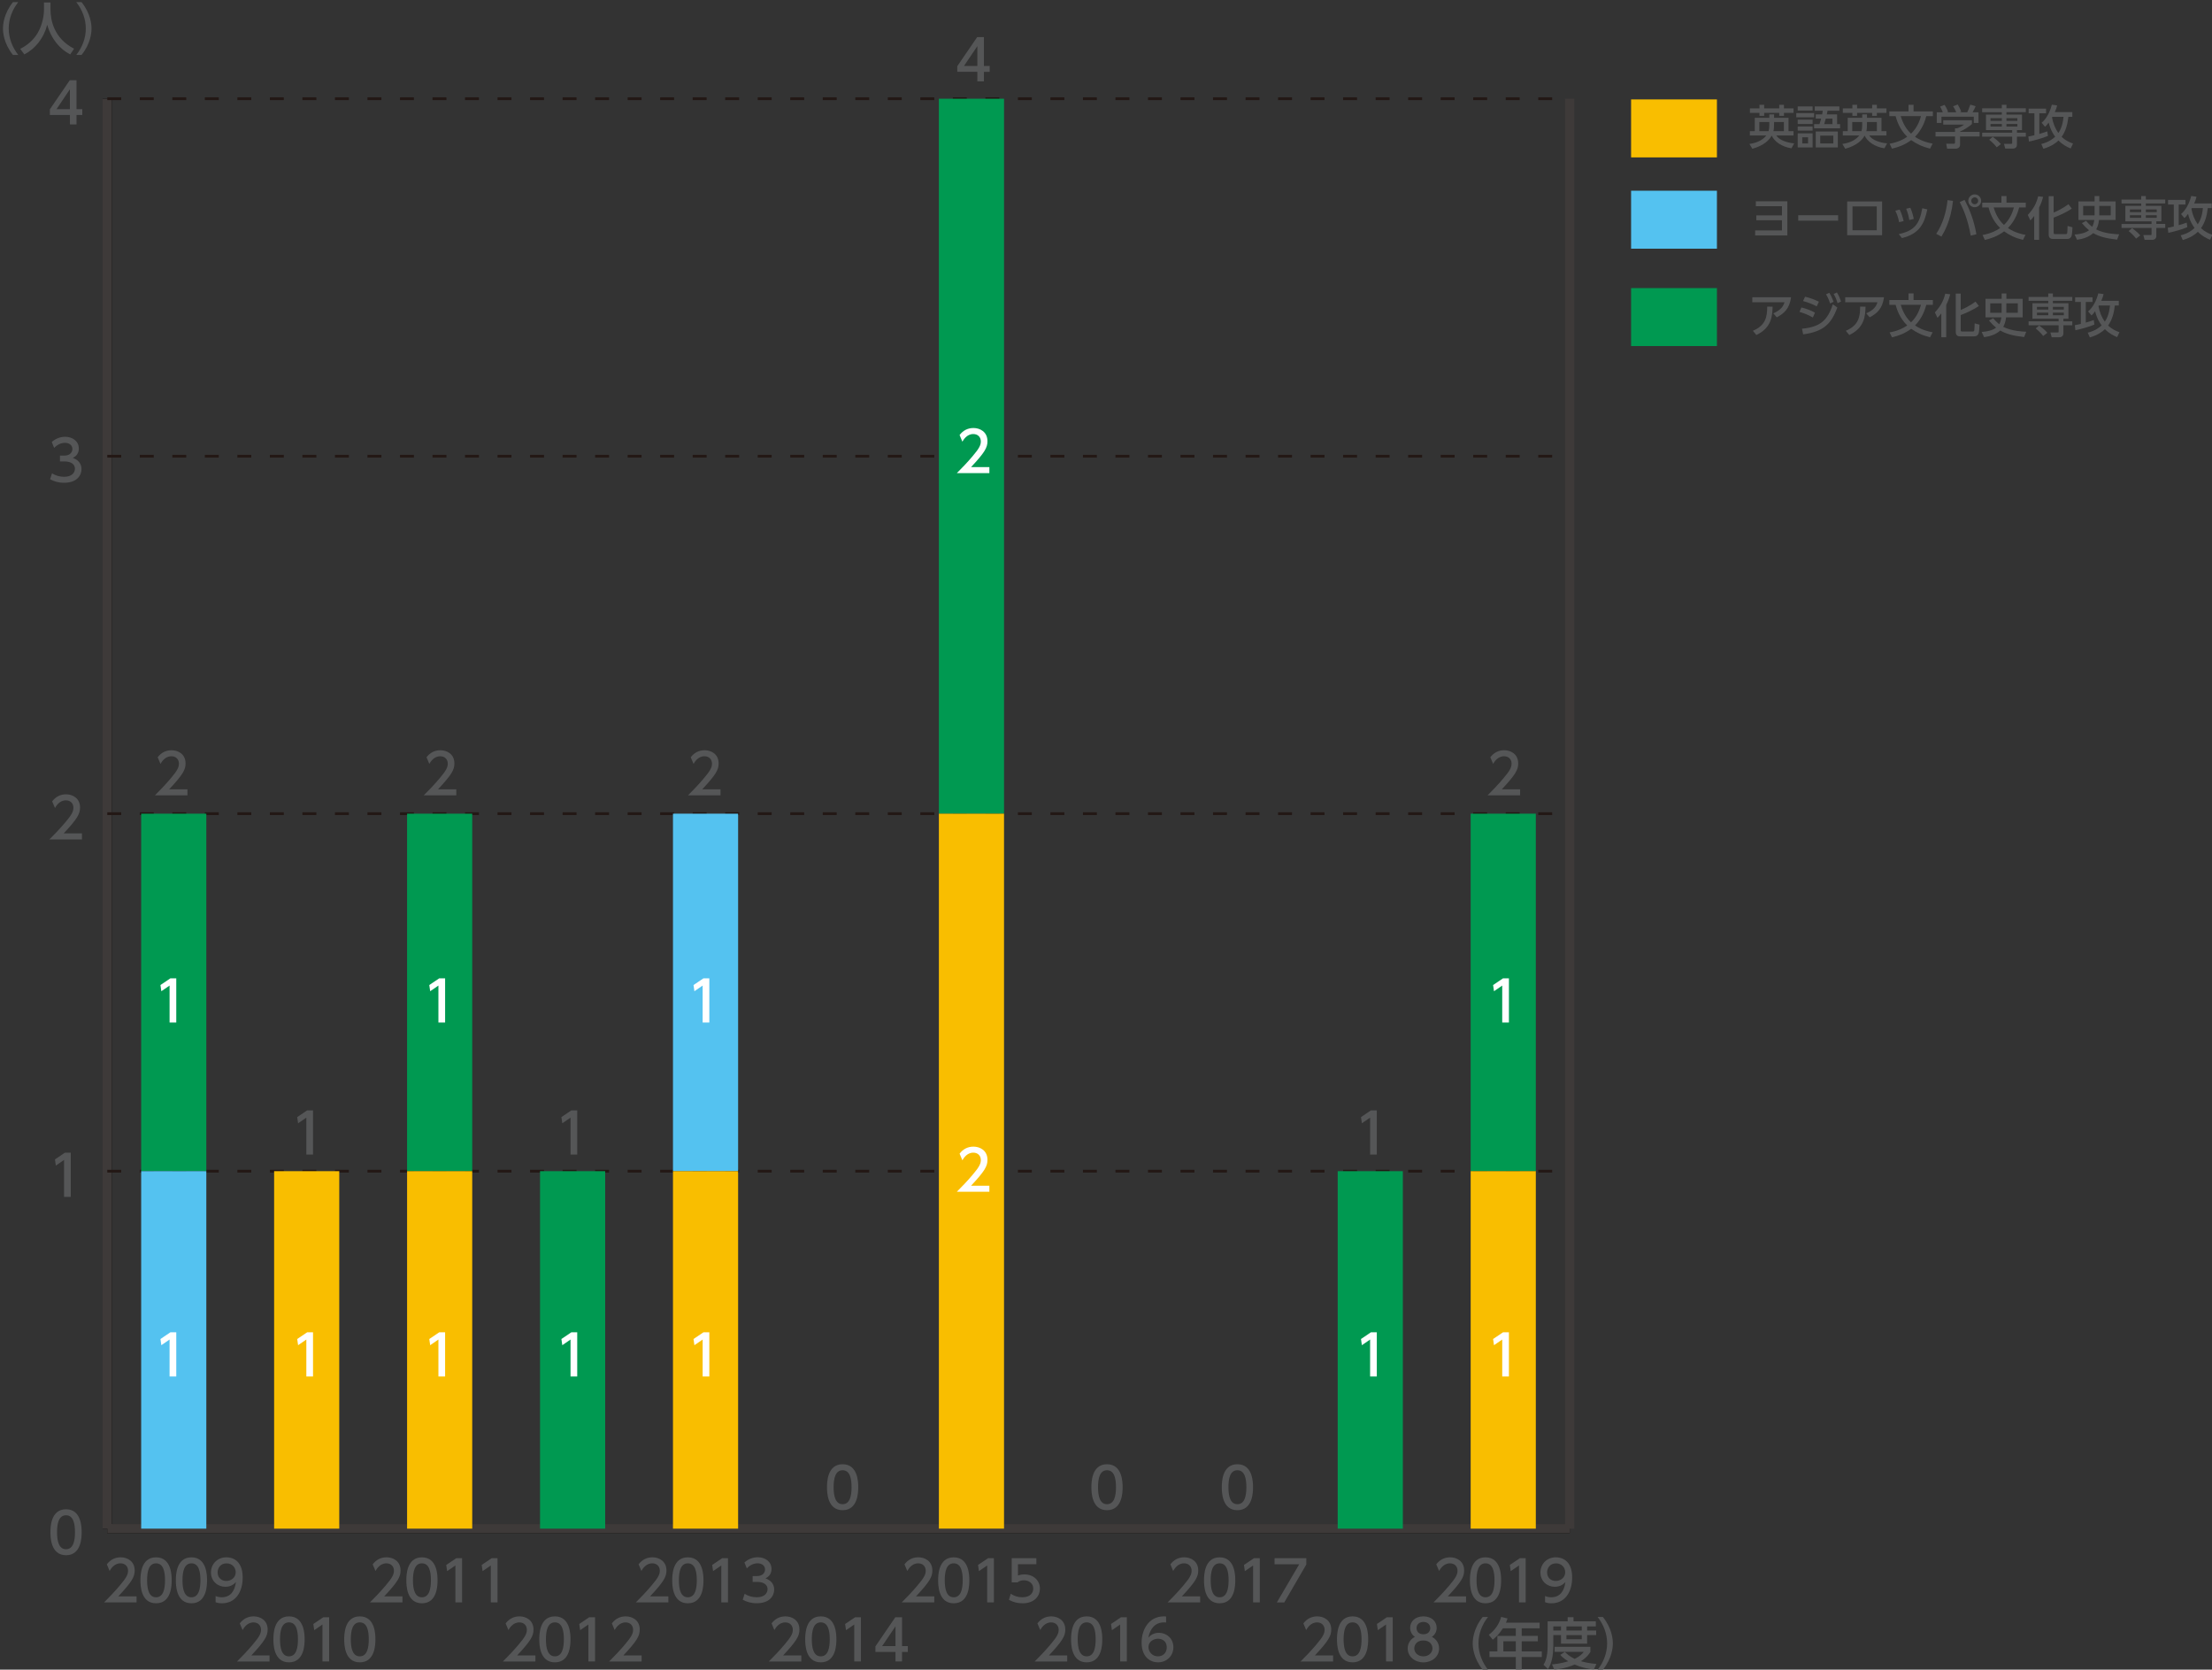 <?xml version="1.0" encoding="utf-8"?>
<!-- Generator: Adobe Illustrator 24.2.3, SVG Export Plug-In . SVG Version: 6.00 Build 0)  -->
<svg version="1.1" id="レイヤー_1" xmlns="http://www.w3.org/2000/svg" xmlns:xlink="http://www.w3.org/1999/xlink" x="0px"
	 y="0px" width="800px" height="603.71px" viewBox="0 0 800 603.71" style="enable-background:new 0 0 800 603.71;"
	 xml:space="preserve">
<rect x="0" y="0" width="800" height="603.71" fill="#333333" stroke="none"/>
<style type="text/css">
	.st0{fill:none;stroke:#000000;stroke-width:3.361;stroke-miterlimit:10;}
	.st1{fill:none;stroke:#3E3A39;stroke-width:3.361;stroke-miterlimit:10;}
	.st2{fill:#555657;}
	.st3{fill:none;stroke:#231815;stroke-width:1.008;stroke-miterlimit:10;stroke-dasharray:5.041,6.721;}
	.st4{fill:#009951;}
	.st5{fill:#54C2F0;}
	.st6{fill:#F9BE00;}
	.st7{fill:#FFFFFF;}
</style>
<g>
	<line class="st0" x1="38.8" y1="552.73" x2="567.71" y2="552.73"/>
	<g>
		<g>
			<line class="st0" x1="38.8" y1="552.73" x2="38.8" y2="35.7"/>
			<line class="st1" x1="567.71" y1="552.73" x2="567.71" y2="35.7"/>
		</g>
	</g>
</g>
<g>
	<g>
		<g>
			<path class="st2" d="M18.24,554.02c0-1.55,0-8.3,5.65-8.3c5.64,0,5.64,6.77,5.64,8.3c0,1.55,0,8.32-5.64,8.32
				C18.24,562.35,18.24,555.57,18.24,554.02z M27.12,554.02c0-3.08-0.58-6.13-3.24-6.13c-2.66,0-3.25,3.06-3.25,6.13
				c0,3.25,0.67,6.15,3.25,6.15C26.54,560.17,27.12,557.07,27.12,554.02z"/>
		</g>
		<g>
			<path class="st2" d="M23.47,416.79h2.12v15.98h-2.42v-13.36l-2.98,2.05l-0.32-2.24L23.47,416.79z"/>
		</g>
		<g>
			<path class="st2" d="M29.64,301.34v2.18H17.87c1.75-1.75,3.6-3.65,5.66-6.07c2.44-2.86,3.02-4.05,3.02-5.4
				c0-1.57-1.09-2.66-2.72-2.66c-2.38,0-3.57,2.12-3.95,2.76l-1.01-2.4c1.25-1.65,2.94-2.54,5.02-2.54c2.28,0,5.06,1.31,5.06,4.78
				c0,2.28-0.95,4.03-5.92,9.35H29.64z"/>
		</g>
		<g>
			<path class="st2" d="M18.82,171.13c1.29,0.87,2.84,1.27,4.39,1.27c2.86,0,3.89-1.57,3.89-2.94c0-1.41-1.17-2.62-3.81-2.62h-1.6
				v-2.1h1.53c2.18,0,2.96-1.31,2.96-2.38c0-1.53-1.35-2.24-2.66-2.24c-1.51,0-2.92,0.73-3.93,1.85l-0.87-2.16
				c1.53-1.35,3.28-1.88,4.81-1.88c2.64,0,4.98,1.55,4.98,4.25c0,2.26-1.59,3.08-2.18,3.39c0.83,0.32,3.14,1.21,3.14,4.09
				c0,2.16-1.61,4.9-6.28,4.9c-2.1,0-3.65-0.51-5.08-1.27L18.82,171.13z"/>
		</g>
		<g>
			<path class="st2" d="M25.29,45v-3.43h-7.26v-2.03l7.2-10.52h2.44v10.44h2.09v2.12h-2.09V45H25.29z M20.45,39.46h4.83v-7.17
				L20.45,39.46z"/>
		</g>
	</g>
	<line class="st1" x1="38.8" y1="552.73" x2="38.8" y2="35.7"/>
	<g>
		<g>
			<line class="st1" x1="38.8" y1="552.73" x2="567.71" y2="552.73"/>
			<line class="st3" x1="38.8" y1="423.47" x2="567.71" y2="423.47"/>
			<line class="st3" x1="38.8" y1="294.21" x2="567.71" y2="294.21"/>
			<line class="st3" x1="38.8" y1="164.96" x2="567.71" y2="164.96"/>
			<line class="st3" x1="38.8" y1="35.7" x2="567.71" y2="35.7"/>
		</g>
	</g>
</g>
<g>
	<g>
		<g>
			<rect x="51.06" y="294.21" class="st4" width="23.56" height="129.26"/>
			<rect x="147.23" y="294.21" class="st4" width="23.56" height="129.26"/>
			<rect x="195.31" y="423.47" class="st4" width="23.56" height="129.26"/>
			<rect x="339.56" y="35.7" class="st4" width="23.56" height="258.51"/>
			<rect x="483.8" y="423.47" class="st4" width="23.56" height="129.26"/>
			<rect x="531.89" y="294.21" class="st4" width="23.56" height="129.26"/>
		</g>
	</g>
	<g>
		<g>
			<rect x="51.06" y="423.47" class="st5" width="23.56" height="129.26"/>
			<rect x="243.39" y="294.21" class="st5" width="23.56" height="129.26"/>
		</g>
	</g>
	<g>
		<g>
			<rect x="99.14" y="423.47" class="st6" width="23.56" height="129.26"/>
			<rect x="147.23" y="423.47" class="st6" width="23.56" height="129.26"/>
			<rect x="243.39" y="423.47" class="st6" width="23.56" height="129.26"/>
			<rect x="339.56" y="294.21" class="st6" width="23.56" height="258.51"/>
			<rect x="531.89" y="423.47" class="st6" width="23.56" height="129.26"/>
		</g>
	</g>
</g>
<g>
	<path class="st2" d="M4.68,19.87c-3.41-4.27-3.6-8.28-3.6-9.55c0-1.27,0.2-5.28,3.6-9.55H6.6C4.44,3.5,3.15,6.83,3.15,10.31
		s1.31,6.81,3.45,9.55H4.68z"/>
	<path class="st2" d="M15.9,0.9h2.36v2.48c0,3.91,1.23,10.48,8.53,14.23l-1.39,2.06c-3.71-1.85-6.93-5.62-8.32-10.72
		c-1.25,4.84-4.27,8.65-8.28,10.72l-1.49-2.02c2.94-1.43,5.4-3.73,6.83-6.69c1.09-2.24,1.77-5.04,1.77-7.5V0.9z"/>
	<path class="st2" d="M27.58,19.87c2.16-2.72,3.45-6.07,3.45-9.55s-1.29-6.83-3.45-9.55h1.91c3.27,4.07,3.61,8,3.61,9.55
		s-0.34,5.48-3.61,9.55H27.58z"/>
</g>
<g>
	<path class="st2" d="M530.22,577.22v2.18h-11.77c1.75-1.75,3.6-3.65,5.66-6.07c2.44-2.86,3.02-4.05,3.02-5.4
		c0-1.57-1.09-2.66-2.72-2.66c-2.38,0-3.57,2.12-3.95,2.76l-1.01-2.4c1.25-1.65,2.94-2.54,5.02-2.54c2.28,0,5.06,1.31,5.06,4.78
		c0,2.28-0.95,4.03-5.92,9.35H530.22z"/>
	<path class="st2" d="M531.62,571.4c0-1.55,0-8.3,5.64-8.3s5.64,6.77,5.64,8.3c0,1.55,0,8.32-5.64,8.32S531.62,572.95,531.62,571.4z
		 M540.51,571.4c0-3.08-0.58-6.13-3.25-6.13c-2.66,0-3.25,3.06-3.25,6.13c0,3.25,0.67,6.15,3.25,6.15
		C539.92,577.54,540.51,574.44,540.51,571.4z"/>
	<path class="st2" d="M549.67,563.42h2.11v15.98h-2.42v-13.36l-2.99,2.05l-0.32-2.24L549.67,563.42z"/>
	<path class="st2" d="M558.8,577.1c0.73,0.3,1.45,0.44,2.23,0.44c3.29,0,4.72-2.42,5.12-5.5c-0.56,0.59-1.65,1.71-3.83,1.71
		c-2.76,0-5.2-2-5.2-5.18c0-3.1,2.36-5.48,5.58-5.48c1.75,0,5.89,0.77,5.89,7.3c0,5.48-2.78,9.33-7.48,9.33
		c-1.29,0-1.97-0.26-2.32-0.4V577.1z M562.67,571.64c1.77,0,3.41-1.25,3.41-3.14c0-1.71-1.29-3.22-3.33-3.22
		c-2.23,0-3.22,1.81-3.22,3.22C559.52,570.67,561.12,571.64,562.67,571.64z"/>
</g>
<g>
	<path class="st2" d="M482.14,598.58v2.18h-11.77c1.75-1.75,3.61-3.65,5.66-6.07c2.44-2.86,3.03-4.05,3.03-5.4
		c0-1.57-1.09-2.66-2.72-2.66c-2.38,0-3.56,2.12-3.95,2.76l-1.01-2.4c1.25-1.65,2.94-2.54,5.02-2.54c2.28,0,5.06,1.31,5.06,4.78
		c0,2.28-0.95,4.03-5.92,9.35H482.14z"/>
	<path class="st2" d="M483.54,592.75c0-1.55,0-8.3,5.64-8.3c5.64,0,5.64,6.77,5.64,8.3c0,1.55,0,8.32-5.64,8.32
		C483.54,601.07,483.54,594.3,483.54,592.75z M492.42,592.75c0-3.08-0.58-6.13-3.25-6.13c-2.66,0-3.24,3.06-3.24,6.13
		c0,3.25,0.66,6.15,3.24,6.15C491.84,598.9,492.42,595.8,492.42,592.75z"/>
	<path class="st2" d="M501.58,584.77h2.12v15.98h-2.42v-13.36l-2.98,2.05l-0.32-2.24L501.58,584.77z"/>
	<path class="st2" d="M520.47,596.06c0,2.94-2.58,5.02-5.68,5.02c-3.1,0-5.68-2.07-5.68-5.02c0-2.2,1.37-3.59,2.64-4.21
		c-1.19-0.73-1.75-2.02-1.75-3.25c0-2.38,1.87-4.15,4.8-4.15c2.9,0,4.79,1.77,4.79,4.15c0,1.23-0.56,2.52-1.75,3.25
		C519.1,592.47,520.47,593.86,520.47,596.06z M518.07,596.02c0-1.17-0.81-2.86-3.29-2.86c-2.46,0-3.29,1.67-3.29,2.86
		c0,1.59,1.37,2.88,3.29,2.88S518.07,597.61,518.07,596.02z M517.27,588.7c0-1.49-1.19-2.24-2.48-2.24s-2.48,0.76-2.48,2.22
		c0,0.97,0.56,2.24,2.48,2.24C516.68,590.92,517.27,589.65,517.27,588.7z"/>
</g>
<g>
	<path class="st2" d="M536.24,603.76c-3.41-4.27-3.61-8.28-3.61-9.55s0.2-5.28,3.61-9.55h1.92c-2.16,2.74-3.45,6.07-3.45,9.55
		s1.31,6.81,3.45,9.55H536.24z"/>
	<path class="st2" d="M556.83,586.71v2.04h-6.49v2.74h5.84v1.98h-5.84v3.65h7.28v2.03h-7.28v4.53h-2.12v-4.53h-9.53v-2.03h2.86
		v-5.62h6.67v-2.74h-4.67c-1.43,2.24-2.62,3.26-3.67,4.13l-1.43-1.79c2.18-1.65,3.69-3.73,4.47-6.45l2.3,0.56
		c-0.26,0.79-0.38,1.05-0.58,1.51H556.83z M548.22,593.46h-4.51v3.65h4.51V593.46z"/>
	<path class="st2" d="M559.72,586.23h7.25v-1.49h2.12v1.49h8.06v1.85h-3.14v1.49h3.27v1.65h-3.27v3.1h-9.45v-3.1h-2.78v3.67
		c0,3.08-0.42,6.31-1.91,8.62l-1.65-1.57c1.21-1.77,1.51-4.45,1.51-7.09V586.23z M565.95,597.29c0.58,0.58,1.61,1.63,3.55,2.52
		c2.14-1.03,2.82-1.93,3.27-2.54h-10.52v-1.81h12.94v1.81c-0.31,0.52-1.09,1.89-3.43,3.39c1.73,0.5,3.38,0.79,5.6,0.99l-0.93,2
		c-0.96-0.1-3.79-0.42-6.93-1.79c-3.06,1.33-5.72,1.67-7.38,1.83l-0.82-1.87c1.11-0.12,3.1-0.3,5.88-1.13
		c-1.85-1.13-2.56-1.93-2.88-2.32L565.95,597.29z M561.78,588.08v1.49h2.78v-1.49H561.78z M566.53,588.08v1.49h5.54v-1.49H566.53z
		 M566.53,591.23v1.49h5.54v-1.49H566.53z"/>
	<path class="st2" d="M577.79,603.76c2.16-2.72,3.45-6.07,3.45-9.55s-1.29-6.83-3.45-9.55h1.91c3.27,4.07,3.61,8,3.61,9.55
		s-0.34,5.48-3.61,9.55H577.79z"/>
</g>
<g>
	<path class="st2" d="M434.05,577.22v2.18h-11.77c1.75-1.75,3.61-3.65,5.66-6.07c2.44-2.86,3.02-4.05,3.02-5.4
		c0-1.57-1.09-2.66-2.72-2.66c-2.38,0-3.57,2.12-3.95,2.76l-1-2.4c1.25-1.65,2.94-2.54,5.01-2.54c2.28,0,5.06,1.31,5.06,4.78
		c0,2.28-0.95,4.03-5.93,9.35H434.05z"/>
	<path class="st2" d="M435.45,571.4c0-1.55,0-8.3,5.65-8.3c5.65,0,5.65,6.77,5.65,8.3c0,1.55,0,8.32-5.65,8.32
		C435.45,579.72,435.45,572.95,435.45,571.4z M444.34,571.4c0-3.08-0.58-6.13-3.24-6.13c-2.66,0-3.24,3.06-3.24,6.13
		c0,3.25,0.66,6.15,3.24,6.15C443.76,577.54,444.34,574.44,444.34,571.4z"/>
	<path class="st2" d="M453.5,563.42h2.12v15.98h-2.42v-13.36l-2.98,2.05l-0.32-2.24L453.5,563.42z"/>
	<path class="st2" d="M472.45,563.42v2.26l-7.98,13.73h-2.68l8.1-13.81h-8.93v-2.18H472.45z"/>
</g>
<g>
	<path class="st2" d="M385.97,598.58v2.18H374.2c1.75-1.75,3.61-3.65,5.66-6.07c2.44-2.86,3.02-4.05,3.02-5.4
		c0-1.57-1.09-2.66-2.72-2.66c-2.38,0-3.57,2.12-3.95,2.76l-1.01-2.4c1.25-1.65,2.94-2.54,5.02-2.54c2.28,0,5.06,1.31,5.06,4.78
		c0,2.28-0.95,4.03-5.93,9.35H385.97z"/>
	<path class="st2" d="M387.37,592.75c0-1.55,0-8.3,5.64-8.3c5.64,0,5.64,6.77,5.64,8.3c0,1.55,0,8.32-5.64,8.32
		C387.37,601.07,387.37,594.3,387.37,592.75z M396.26,592.75c0-3.08-0.58-6.13-3.24-6.13c-2.66,0-3.25,3.06-3.25,6.13
		c0,3.25,0.67,6.15,3.25,6.15C395.68,598.9,396.26,595.8,396.26,592.75z"/>
	<path class="st2" d="M405.42,584.77h2.12v15.98h-2.42v-13.36l-2.98,2.05l-0.32-2.24L405.42,584.77z"/>
	<path class="st2" d="M421.73,586.66c-0.47-0.02-0.51-0.04-0.71-0.04c-3.38,0-5.05,2.36-5.7,5.48c0.8-0.89,2.02-1.71,3.83-1.71
		c2.68,0,5.22,1.98,5.22,5.22c0,3.18-2.48,5.46-5.54,5.46c-2.56,0-5.95-1.63-5.95-7.21c0-4.41,2.46-9.41,8.04-9.41
		c0.28,0,0.46,0,0.81,0.04V586.66z M418.83,592.53c-1.56,0-3.47,0.99-3.47,3c0,1.67,1.31,3.37,3.41,3.37c2.08,0,3.2-1.53,3.2-3.18
		C421.97,592.89,419.69,592.53,418.83,592.53z"/>
</g>
<g>
	<path class="st2" d="M337.89,577.22v2.18h-11.77c1.75-1.75,3.6-3.65,5.66-6.07c2.44-2.86,3.02-4.05,3.02-5.4
		c0-1.57-1.09-2.66-2.72-2.66c-2.38,0-3.57,2.12-3.95,2.76l-1.01-2.4c1.25-1.65,2.94-2.54,5.02-2.54c2.28,0,5.06,1.31,5.06,4.78
		c0,2.28-0.95,4.03-5.92,9.35H337.89z"/>
	<path class="st2" d="M339.29,571.4c0-1.55,0-8.3,5.64-8.3c5.64,0,5.64,6.77,5.64,8.3c0,1.55,0,8.32-5.64,8.32
		C339.29,579.72,339.29,572.95,339.29,571.4z M348.18,571.4c0-3.08-0.58-6.13-3.25-6.13s-3.25,3.06-3.25,6.13
		c0,3.25,0.67,6.15,3.25,6.15C347.59,577.54,348.18,574.44,348.18,571.4z"/>
	<path class="st2" d="M357.34,563.42h2.11v15.98h-2.42v-13.36l-2.99,2.05l-0.32-2.24L357.34,563.42z"/>
	<path class="st2" d="M374.83,565.59h-6.67v4.09c0.5-0.18,1.15-0.4,2.3-0.4c3.43,0,5.64,2.28,5.64,5.14c0,2.52-1.81,5.3-6.31,5.3
		c-1.77,0-3.32-0.4-4.9-1.25l0.66-2.2c1.29,0.87,2.66,1.27,4.21,1.27c3.08,0,3.93-1.81,3.93-3.14c0-1.87-1.53-3-3.41-3
		c-0.83,0-1.67,0.22-2.3,0.77h-2.08v-8.75h8.91V565.59z"/>
</g>
<g>
	<path class="st2" d="M289.81,598.58v2.18h-11.77c1.75-1.75,3.61-3.65,5.66-6.07c2.44-2.86,3.03-4.05,3.03-5.4
		c0-1.57-1.09-2.66-2.72-2.66c-2.38,0-3.56,2.12-3.95,2.76l-1.01-2.4c1.25-1.65,2.94-2.54,5.02-2.54c2.28,0,5.06,1.31,5.06,4.78
		c0,2.28-0.95,4.03-5.92,9.35H289.81z"/>
	<path class="st2" d="M291.21,592.75c0-1.55,0-8.3,5.64-8.3c5.64,0,5.64,6.77,5.64,8.3c0,1.55,0,8.32-5.64,8.32
		C291.21,601.07,291.21,594.3,291.21,592.75z M300.09,592.75c0-3.08-0.58-6.13-3.25-6.13c-2.66,0-3.24,3.06-3.24,6.13
		c0,3.25,0.66,6.15,3.24,6.15C299.51,598.9,300.09,595.8,300.09,592.75z"/>
	<path class="st2" d="M309.25,584.77h2.12v15.98h-2.42v-13.36l-2.98,2.05l-0.32-2.24L309.25,584.77z"/>
	<path class="st2" d="M323.87,600.75v-3.43h-7.26v-2.03l7.19-10.52h2.44v10.44h2.09v2.11h-2.09v3.43H323.87z M319.03,595.21h4.84
		v-7.17L319.03,595.21z"/>
</g>
<g>
	<path class="st2" d="M241.72,577.22v2.18h-11.77c1.75-1.75,3.61-3.65,5.66-6.07c2.44-2.86,3.02-4.05,3.02-5.4
		c0-1.57-1.09-2.66-2.72-2.66c-2.38,0-3.57,2.12-3.95,2.76l-1-2.4c1.25-1.65,2.94-2.54,5.01-2.54c2.28,0,5.06,1.31,5.06,4.78
		c0,2.28-0.95,4.03-5.93,9.35H241.72z"/>
	<path class="st2" d="M243.12,571.4c0-1.55,0-8.3,5.65-8.3s5.65,6.77,5.65,8.3c0,1.55,0,8.32-5.65,8.32S243.12,572.95,243.12,571.4z
		 M252.01,571.4c0-3.08-0.58-6.13-3.24-6.13s-3.24,3.06-3.24,6.13c0,3.25,0.66,6.15,3.24,6.15
		C251.43,577.54,252.01,574.44,252.01,571.4z"/>
	<path class="st2" d="M261.17,563.42h2.12v15.98h-2.42v-13.36l-2.98,2.05l-0.32-2.24L261.17,563.42z"/>
	<path class="st2" d="M269.32,576.27c1.29,0.87,2.84,1.27,4.39,1.27c2.86,0,3.89-1.57,3.89-2.94c0-1.41-1.17-2.62-3.81-2.62h-1.59
		v-2.1h1.53c2.18,0,2.96-1.31,2.96-2.38c0-1.53-1.35-2.24-2.66-2.24c-1.51,0-2.92,0.73-3.93,1.85l-0.87-2.16
		c1.53-1.35,3.29-1.88,4.82-1.88c2.64,0,4.98,1.55,4.98,4.25c0,2.26-1.59,3.08-2.18,3.39c0.83,0.32,3.14,1.21,3.14,4.09
		c0,2.16-1.61,4.9-6.29,4.9c-2.1,0-3.65-0.5-5.08-1.27L269.32,576.27z"/>
</g>
<g>
	<path class="st2" d="M193.64,598.58v2.18h-11.77c1.75-1.75,3.61-3.65,5.66-6.07c2.44-2.86,3.02-4.05,3.02-5.4
		c0-1.57-1.09-2.66-2.72-2.66c-2.38,0-3.57,2.12-3.95,2.76l-1.01-2.4c1.25-1.65,2.94-2.54,5.02-2.54c2.28,0,5.06,1.31,5.06,4.78
		c0,2.28-0.95,4.03-5.93,9.35H193.64z"/>
	<path class="st2" d="M195.04,592.75c0-1.55,0-8.3,5.65-8.3c5.64,0,5.64,6.77,5.64,8.3c0,1.55,0,8.32-5.64,8.32
		C195.04,601.07,195.04,594.3,195.04,592.75z M203.93,592.75c0-3.08-0.58-6.13-3.24-6.13c-2.66,0-3.25,3.06-3.25,6.13
		c0,3.25,0.67,6.15,3.25,6.15C203.35,598.9,203.93,595.8,203.93,592.75z"/>
	<path class="st2" d="M213.09,584.77h2.12v15.98h-2.42v-13.36l-2.98,2.05l-0.32-2.24L213.09,584.77z"/>
	<path class="st2" d="M232.06,598.58v2.18h-11.77c1.75-1.75,3.61-3.65,5.66-6.07c2.44-2.86,3.02-4.05,3.02-5.4
		c0-1.57-1.09-2.66-2.72-2.66c-2.38,0-3.57,2.12-3.95,2.76l-1.01-2.4c1.25-1.65,2.94-2.54,5.02-2.54c2.28,0,5.06,1.31,5.06,4.78
		c0,2.28-0.95,4.03-5.93,9.35H232.06z"/>
</g>
<g>
	<path class="st2" d="M145.56,577.22v2.18h-11.77c1.75-1.75,3.6-3.65,5.66-6.07c2.44-2.86,3.02-4.05,3.02-5.4
		c0-1.57-1.09-2.66-2.72-2.66c-2.38,0-3.57,2.12-3.95,2.76l-1.01-2.4c1.25-1.65,2.94-2.54,5.02-2.54c2.28,0,5.06,1.31,5.06,4.78
		c0,2.28-0.95,4.03-5.92,9.35H145.56z"/>
	<path class="st2" d="M146.96,571.4c0-1.55,0-8.3,5.64-8.3c5.64,0,5.64,6.77,5.64,8.3c0,1.55,0,8.32-5.64,8.32
		C146.96,579.72,146.96,572.95,146.96,571.4z M155.85,571.4c0-3.08-0.58-6.13-3.25-6.13c-2.66,0-3.25,3.06-3.25,6.13
		c0,3.25,0.67,6.15,3.25,6.15C155.26,577.54,155.85,574.44,155.85,571.4z"/>
	<path class="st2" d="M165.01,563.42h2.11v15.98h-2.42v-13.36l-2.99,2.05l-0.32-2.24L165.01,563.42z"/>
	<path class="st2" d="M177.81,563.42h2.12v15.98h-2.42v-13.36l-2.98,2.05l-0.32-2.24L177.81,563.42z"/>
</g>
<g>
	<path class="st2" d="M97.48,598.58v2.18H85.71c1.75-1.75,3.61-3.65,5.66-6.07c2.44-2.86,3.03-4.05,3.03-5.4
		c0-1.57-1.09-2.66-2.72-2.66c-2.38,0-3.56,2.12-3.95,2.76l-1.01-2.4c1.25-1.65,2.94-2.54,5.02-2.54c2.28,0,5.06,1.31,5.06,4.78
		c0,2.28-0.95,4.03-5.92,9.35H97.48z"/>
	<path class="st2" d="M98.88,592.75c0-1.55,0-8.3,5.64-8.3c5.65,0,5.65,6.77,5.65,8.3c0,1.55,0,8.32-5.65,8.32
		C98.88,601.07,98.88,594.3,98.88,592.75z M107.76,592.75c0-3.08-0.58-6.13-3.25-6.13c-2.66,0-3.24,3.06-3.24,6.13
		c0,3.25,0.66,6.15,3.24,6.15C107.18,598.9,107.76,595.8,107.76,592.75z"/>
	<path class="st2" d="M116.92,584.77h2.12v15.98h-2.42v-13.36l-2.98,2.05l-0.32-2.24L116.92,584.77z"/>
	<path class="st2" d="M124.49,592.75c0-1.55,0-8.3,5.64-8.3c5.64,0,5.64,6.77,5.64,8.3c0,1.55,0,8.32-5.64,8.32
		C124.49,601.07,124.49,594.3,124.49,592.75z M133.37,592.75c0-3.08-0.58-6.13-3.25-6.13c-2.66,0-3.25,3.06-3.25,6.13
		c0,3.25,0.67,6.15,3.25,6.15C132.79,598.9,133.37,595.8,133.37,592.75z"/>
</g>
<g>
	<path class="st2" d="M49.39,577.22v2.18H37.63c1.75-1.75,3.61-3.65,5.66-6.07c2.44-2.86,3.02-4.05,3.02-5.4
		c0-1.57-1.09-2.66-2.72-2.66c-2.38,0-3.57,2.12-3.95,2.76l-1-2.4c1.25-1.65,2.94-2.54,5.01-2.54c2.28,0,5.06,1.31,5.06,4.78
		c0,2.28-0.95,4.03-5.93,9.35H49.39z"/>
	<path class="st2" d="M50.79,571.4c0-1.55,0-8.3,5.65-8.3c5.65,0,5.65,6.77,5.65,8.3c0,1.55,0,8.32-5.65,8.32
		C50.79,579.72,50.79,572.95,50.79,571.4z M59.68,571.4c0-3.08-0.58-6.13-3.24-6.13s-3.24,3.06-3.24,6.13
		c0,3.25,0.66,6.15,3.24,6.15C59.1,577.54,59.68,574.44,59.68,571.4z"/>
	<path class="st2" d="M63.6,571.4c0-1.55,0-8.3,5.64-8.3c5.64,0,5.64,6.77,5.64,8.3c0,1.55,0,8.32-5.64,8.32
		C63.6,579.72,63.6,572.95,63.6,571.4z M72.49,571.4c0-3.08-0.58-6.13-3.24-6.13c-2.66,0-3.25,3.06-3.25,6.13
		c0,3.25,0.67,6.15,3.25,6.15C71.9,577.54,72.49,574.44,72.49,571.4z"/>
	<path class="st2" d="M77.97,577.1c0.73,0.3,1.45,0.44,2.24,0.44c3.28,0,4.71-2.42,5.12-5.5c-0.56,0.59-1.65,1.71-3.83,1.71
		c-2.76,0-5.2-2-5.2-5.18c0-3.1,2.36-5.48,5.59-5.48c1.75,0,5.88,0.77,5.88,7.3c0,5.48-2.78,9.33-7.48,9.33
		c-1.29,0-1.98-0.26-2.32-0.4V577.1z M81.84,571.64c1.78,0,3.41-1.25,3.41-3.14c0-1.71-1.29-3.22-3.32-3.22
		c-2.24,0-3.23,1.81-3.23,3.22C78.7,570.67,80.29,571.64,81.84,571.64z"/>
</g>
<rect x="589.91" y="104.17" class="st4" width="31.04" height="20.96"/>
<g>
	<path class="st2" d="M647.77,107.47c-0.57,4.19-2.56,5.87-5.18,7.27l-1.26-1.45c2.91-1.26,3.65-2.66,4.07-4h-11.66v-1.82H647.77z
		 M633.95,119.6c4.61-1.92,5.2-5.05,5.18-8.73l1.95,0.02c-0.07,3.36-0.37,7.64-5.87,10.24L633.95,119.6z"/>
	<path class="st2" d="M655.65,114.79c-2.07-1.19-4.02-1.78-4.84-2.02l0.69-1.6c1.57,0.37,3.45,1.04,4.91,1.88L655.65,114.79z
		 M651.71,118.86c6.43-0.64,9.22-2.83,11.15-8.85l1.63,1.19c-2.3,6.36-5.53,8.78-12.35,9.69L651.71,118.86z M657.04,110.78
		c-1.58-0.84-2.96-1.38-4.94-1.93l0.72-1.56c1.72,0.37,3.4,1.03,5.01,1.8L657.04,110.78z M661.57,105.86
		c0.67,1.03,1.01,1.81,1.57,3.25l-1.25,0.62c-0.47-1.41-0.75-2.07-1.48-3.3L661.57,105.86z M664.34,105.75
		c0.71,1.13,1.08,2.07,1.5,3.28l-1.26,0.59c-0.42-1.36-0.67-2.02-1.41-3.32L664.34,105.75z"/>
	<path class="st2" d="M681.38,107.47c-0.57,4.19-2.56,5.87-5.18,7.27l-1.26-1.45c2.91-1.26,3.65-2.66,4.07-4h-11.66v-1.82H681.38z
		 M667.56,119.6c4.61-1.92,5.2-5.05,5.18-8.73l1.95,0.02c-0.07,3.36-0.37,7.64-5.87,10.24L667.56,119.6z"/>
	<path class="st2" d="M698.02,121.97c-2.99-0.77-4.86-1.73-6.81-3.09c-2.46,1.82-4.75,2.57-6.96,3.09l-0.84-1.78
		c3.14-0.57,5.15-1.66,6.36-2.52c-2.84-2.76-3.77-5.92-4.19-7.45h-2.27v-1.73h6.93v-2.39h1.83v2.39h6.98v1.73h-2.39
		c-0.3,1.16-1.19,4.53-4.07,7.47c2.62,1.73,5.1,2.22,6.37,2.46L698.02,121.97z M687.42,110.21c0.4,1.28,1.31,4.12,3.73,6.34
		c2.49-2.35,3.3-5.28,3.6-6.34H687.42z"/>
	<path class="st2" d="M702.11,113.29c-0.71,0.94-1.01,1.23-1.4,1.63l-0.93-1.97c2.04-2.2,3.11-4.15,3.75-6.76l1.8,0.22
		c-0.2,0.74-0.54,2-1.45,3.87v11.66h-1.78V113.29z M709.12,106.16v5.92c0.74-0.3,3.14-1.35,5.35-3.03l1.21,1.58
		c-1.83,1.31-4.78,2.63-6.56,3.28v5.35c0,0.45,0,0.62,0.66,0.62h3.6c0.46,0,0.56-0.15,0.62-0.34c0.1-0.3,0.15-2.29,0.15-2.62
		l1.77,0.47c-0.02,0.72-0.1,2.88-0.45,3.43c-0.39,0.64-0.84,0.81-1.63,0.81h-4.81c-0.49,0-1.7,0-1.7-1.55v-13.93H709.12z"/>
	<path class="st2" d="M720.86,115.06c0.35,0.44,0.97,1.19,2.19,2.17c0.24-0.4,0.59-1.21,0.77-2.47h-5.73v-6.71h5.84v-1.93h1.7v1.93
		h5.9v6.71h-6c-0.2,1.82-0.74,2.93-1.04,3.4c2.91,1.58,7.34,1.75,8.33,1.78l-0.76,1.93c-4.2-0.47-6.59-1.18-8.64-2.37
		c-1.58,1.46-3.7,2.12-5.84,2.42l-0.88-1.9c2.89-0.2,4.44-0.93,5.23-1.55c-1.23-0.98-2-1.87-2.59-2.57L720.86,115.06z M719.8,109.67
		v3.41h4.12v-3.41H719.8z M725.62,113.09h4.15v-3.41h-4.15V113.09z"/>
	<path class="st2" d="M740.79,106.11h1.67v1.26h7.01v1.41h-7.01v0.87h5.62v5.6h-1.82v0.94h3.21v1.43h-3.21v2.89
		c0,1.36-1.21,1.43-1.43,1.43h-2.81l-0.46-1.73h2.64c0.3,0,0.33-0.07,0.33-0.44v-2.15h-10.86v-1.43h10.86v-0.94h-9.47v-5.6h5.72
		v-0.87h-7.11v-1.41h7.11V106.11z M738.94,121.48c-0.96-1.31-2.34-2.42-2.71-2.73l1.28-1.06c0.64,0.47,2.19,1.71,2.94,2.64
		L738.94,121.48z M740.79,110.95h-4.09v0.98h4.09V110.95z M740.79,113.04h-4.09v0.94h4.09V113.04z M746.41,110.95h-3.95v0.98h3.95
		V110.95z M746.41,113.04h-3.95v0.94h3.95V113.04z"/>
	<path class="st2" d="M750.38,117.58c0.47-0.07,0.74-0.12,2.19-0.47v-7.92h-2.08v-1.7h6.3v1.7h-2.44v7.45
		c0.73-0.2,2.1-0.61,2.89-0.93l0.22,1.65c-1.71,0.77-5.06,1.68-6.86,2.05L750.38,117.58z M766.29,108.78v1.68h-1.43
		c-0.29,2.69-0.97,5.18-2.44,7.25c1.25,1.18,2.63,1.9,4.11,2.41l-0.84,1.78c-1.3-0.54-2.91-1.33-4.41-2.88
		c-1.03,1.01-2.57,2.1-5.45,2.99l-0.77-1.72c2.64-0.67,4.09-1.77,5.03-2.64c-0.55-0.74-1.68-2.35-2.36-5.1
		c-0.67,0.94-1.06,1.29-1.31,1.51l-1.23-1.46c1.7-1.38,3.06-3.95,3.68-6.53l1.92,0.27c-0.15,0.64-0.29,1.21-0.84,2.42H766.29z
		 M759.09,110.46c-0.04,0.07-0.1,0.19-0.15,0.25c0.39,2.05,1.11,3.95,2.29,5.6c0.49-0.72,1.55-2.35,1.87-5.85H759.09z"/>
</g>
<rect x="589.91" y="68.96" class="st5" width="31.04" height="20.96"/>
<g>
	<path class="st2" d="M635.19,79.64v-1.75h9.28v-3.33h-9.45v-1.78h11.4v12.35h-11.64v-1.82h9.69v-3.67H635.19z"/>
	<path class="st2" d="M664.78,77.82v1.97h-14.43v-1.97H664.78z"/>
	<path class="st2" d="M680.68,72.84v12.2h-12.62v-12.2H680.68z M678.76,74.63h-8.78v8.63h8.78V74.63z"/>
	<path class="st2" d="M686.83,80.33c-0.27-1.61-0.77-2.93-1.35-4.14l1.55-0.42c0.75,1.46,1.17,3.04,1.44,4.17L686.83,80.33z
		 M686.7,84.65c5.45-1.16,7.52-3.43,8.51-9.35l1.83,0.4c-1.06,5.08-2.76,8.81-9.17,10.38L686.7,84.65z M690.53,79.54
		c-0.15-0.89-0.44-2.37-1.13-4.07l1.51-0.34c0.57,1.25,1.03,2.91,1.23,4.04L690.53,79.54z"/>
	<path class="st2" d="M706.33,72.64c-0.81,7.35-3.23,11.29-4.19,12.89l-1.88-0.98c2.39-3.6,3.62-7.8,4.1-12.19L706.33,72.64z
		 M712.74,85.21c-1.06-5.92-2.49-9.13-3.97-12.14l1.75-0.79c1.46,2.74,3.33,6.9,4.27,12.41L712.74,85.21z M716.5,72.61
		c0,1.29-1.06,2.32-2.32,2.32c-1.26,0-2.32-1.03-2.32-2.32c0-1.29,1.04-2.32,2.32-2.32C715.46,70.29,716.5,71.31,716.5,72.61z
		 M712.94,72.61c0,0.69,0.55,1.24,1.24,1.24c0.69,0,1.25-0.55,1.25-1.24c0-0.69-0.55-1.25-1.25-1.25
		C713.51,71.36,712.94,71.9,712.94,72.61z"/>
	<path class="st2" d="M731.62,86.75c-2.99-0.77-4.86-1.73-6.81-3.09c-2.46,1.82-4.75,2.57-6.96,3.09l-0.84-1.78
		c3.14-0.57,5.15-1.66,6.36-2.52c-2.84-2.76-3.77-5.92-4.19-7.45h-2.27v-1.73h6.93v-2.39h1.83v2.39h6.98V75h-2.39
		c-0.3,1.16-1.19,4.53-4.07,7.47c2.62,1.73,5.1,2.22,6.37,2.46L731.62,86.75z M721.03,75c0.4,1.28,1.31,4.12,3.73,6.34
		c2.49-2.35,3.3-5.28,3.6-6.34H721.03z"/>
	<path class="st2" d="M735.71,78.07c-0.71,0.94-1.01,1.23-1.4,1.63l-0.93-1.97c2.04-2.2,3.11-4.16,3.75-6.76l1.8,0.22
		c-0.2,0.74-0.54,2-1.45,3.87v11.66h-1.78V78.07z M742.73,70.94v5.92c0.74-0.3,3.14-1.35,5.35-3.03l1.21,1.58
		c-1.83,1.31-4.78,2.63-6.56,3.28v5.35c0,0.45,0,0.62,0.66,0.62h3.6c0.46,0,0.56-0.15,0.62-0.34c0.1-0.3,0.15-2.29,0.15-2.62
		l1.77,0.47c-0.02,0.72-0.1,2.88-0.45,3.43c-0.39,0.64-0.84,0.81-1.63,0.81h-4.81c-0.49,0-1.7,0-1.7-1.55V70.94H742.73z"/>
	<path class="st2" d="M754.47,79.84c0.35,0.44,0.97,1.19,2.19,2.17c0.24-0.4,0.59-1.21,0.77-2.47h-5.73v-6.71h5.84v-1.93h1.7v1.93
		h5.9v6.71h-6c-0.2,1.82-0.74,2.93-1.04,3.4c2.91,1.58,7.34,1.75,8.33,1.78l-0.76,1.93c-4.2-0.47-6.59-1.18-8.64-2.37
		c-1.58,1.46-3.7,2.12-5.84,2.42l-0.88-1.9c2.89-0.2,4.44-0.93,5.23-1.55c-1.23-0.98-2-1.87-2.59-2.57L754.47,79.84z M753.41,74.46
		v3.41h4.12v-3.41H753.41z M759.23,77.87h4.15v-3.41h-4.15V77.87z"/>
	<path class="st2" d="M774.4,70.89h1.67v1.26h7.01v1.41h-7.01v0.87h5.62v5.6h-1.82v0.94h3.21v1.43h-3.21v2.89
		c0,1.36-1.21,1.43-1.43,1.43h-2.81L775.17,85h2.64c0.3,0,0.33-0.07,0.33-0.44v-2.15h-10.86v-1.43h10.86v-0.94h-9.47v-5.6h5.72
		v-0.87h-7.11v-1.41h7.11V70.89z M772.55,86.27c-0.96-1.31-2.34-2.42-2.71-2.73l1.28-1.06c0.64,0.47,2.19,1.71,2.94,2.64
		L772.55,86.27z M774.4,75.74h-4.09v0.98h4.09V75.74z M774.4,77.82h-4.09v0.94h4.09V77.82z M780.02,75.74h-3.95v0.98h3.95V75.74z
		 M780.02,77.82h-3.95v0.94h3.95V77.82z"/>
	<path class="st2" d="M783.99,82.36c0.47-0.07,0.74-0.12,2.19-0.47v-7.92h-2.08v-1.7h6.3v1.7h-2.44v7.45
		c0.73-0.2,2.1-0.61,2.89-0.93l0.22,1.65c-1.71,0.77-5.06,1.68-6.86,2.05L783.99,82.36z M799.9,73.57v1.68h-1.43
		c-0.29,2.69-0.97,5.18-2.44,7.25c1.25,1.18,2.63,1.9,4.11,2.41l-0.84,1.78c-1.3-0.54-2.91-1.33-4.41-2.88
		c-1.03,1.01-2.57,2.1-5.45,2.99l-0.77-1.72c2.64-0.67,4.09-1.77,5.03-2.64c-0.55-0.74-1.68-2.35-2.36-5.1
		c-0.67,0.94-1.06,1.29-1.31,1.51l-1.23-1.46c1.7-1.38,3.06-3.95,3.68-6.53l1.92,0.27c-0.15,0.64-0.29,1.21-0.84,2.42H799.9z
		 M792.7,75.25c-0.04,0.07-0.1,0.19-0.15,0.25c0.39,2.05,1.11,3.95,2.29,5.6c0.49-0.72,1.55-2.35,1.87-5.85H792.7z"/>
</g>
<rect x="589.91" y="35.95" class="st6" width="31.04" height="20.96"/>
<g>
	<path class="st2" d="M632.7,52.05c3.5-0.47,5.32-2.02,6.11-3.06h-5.94v-1.56h1.77V42.6h5.25v-1.24h1.73v1.24h5.23v4.83h1.8v1.56
		h-6.22c1.02,1.67,3.9,2.62,6.46,2.86l-0.98,1.77c-3.43-0.5-6.14-2.39-7.15-4.59c-0.82,1.5-2.66,3.55-7,4.76L632.7,52.05z
		 M636.34,37.89h1.7v1.29h5.45v-1.29h1.7v1.29h3.47v1.63h-3.47v1.09h-1.7v-1.09h-5.45v1.09h-1.7v-1.09h-3.46v-1.63h3.46V37.89z
		 M639.89,44.11h-3.6v3.31h3.33c0.2-0.67,0.27-1.13,0.27-2.2V44.11z M641.62,44.43c0,1.87-0.07,2.29-0.24,3h3.8v-3.31h-3.56V44.43z"
		/>
	<path class="st2" d="M656.1,40.9v1.5h-6.46v-1.5H656.1z M655.55,38.49v1.48h-5.38v-1.48H655.55z M655.55,43.27v1.55h-5.38v-1.55
		H655.55z M655.55,45.74v1.5h-5.38v-1.5H655.55z M655.55,48.21v5.1h-5.38v-5.1H655.55z M653.91,49.64h-2.1v2.22h2.1V49.64z
		 M664.41,41.37v3.51h1.09v1.53h-9.4v-1.53h1.94c0.32-0.94,0.44-1.38,0.59-2h-1.93v-1.51h2.3c0.1-0.47,0.13-0.74,0.22-1.33h-2.89
		v-1.55h8.9v1.55h-4.27c-0.08,0.45-0.11,0.54-0.27,1.33H664.41z M664.68,53.31h-7.99v-5.75h7.99V53.31z M663.05,49.04h-4.74v2.83
		h4.74V49.04z M660.32,42.88c-0.19,0.71-0.29,1.13-0.57,2h2.98v-2H660.32z"/>
	<path class="st2" d="M666.31,52.05c3.5-0.47,5.32-2.02,6.11-3.06h-5.94v-1.56h1.77V42.6h5.25v-1.24h1.73v1.24h5.23v4.83h1.8v1.56
		h-6.22c1.02,1.67,3.9,2.62,6.46,2.86l-0.98,1.77c-3.43-0.5-6.14-2.39-7.15-4.59c-0.82,1.5-2.66,3.55-7,4.76L666.31,52.05z
		 M669.94,37.89h1.7v1.29h5.45v-1.29h1.7v1.29h3.47v1.63h-3.47v1.09h-1.7v-1.09h-5.45v1.09h-1.7v-1.09h-3.46v-1.63h3.46V37.89z
		 M673.49,44.11h-3.6v3.31h3.33c0.2-0.67,0.27-1.13,0.27-2.2V44.11z M675.23,44.43c0,1.87-0.07,2.29-0.24,3h3.8v-3.31h-3.56V44.43z"
		/>
	<path class="st2" d="M698.02,53.75c-2.99-0.77-4.86-1.73-6.81-3.09c-2.46,1.82-4.75,2.57-6.96,3.09l-0.84-1.78
		c3.14-0.57,5.15-1.66,6.36-2.52c-2.84-2.76-3.77-5.92-4.19-7.45h-2.27v-1.73h6.93v-2.39h1.83v2.39h6.98v1.73h-2.39
		c-0.3,1.16-1.19,4.53-4.07,7.47c2.62,1.73,5.1,2.22,6.37,2.46L698.02,53.75z M687.42,41.99c0.4,1.28,1.31,4.12,3.73,6.34
		c2.49-2.35,3.3-5.28,3.6-6.34H687.42z"/>
	<path class="st2" d="M713.17,43.47v1.4c-0.96,0.86-2.96,2.15-4.29,2.69v0.13h7.07v1.65h-7.07v3.01c0,1.21-1.21,1.4-1.38,1.4h-3.3
		l-0.32-1.78h2.71c0.47,0,0.47-0.23,0.47-0.54v-2.08h-7.05v-1.65h7.05v-1.31h0.74c0.57-0.19,1.73-0.66,2.49-1.33h-7.49v-1.58H713.17
		z M702.66,40.61c-0.35-0.91-0.77-1.67-1.01-2.07l1.63-0.61c0.46,0.64,0.98,1.63,1.26,2.52l-0.39,0.15h3.36
		c-0.42-0.98-0.74-1.55-1.15-2.17l1.67-0.64c0.35,0.54,1.01,1.78,1.28,2.62l-0.55,0.19h2.72c0.2-0.39,0.46-0.89,1.11-2.76l1.93,0.57
		c-0.39,0.89-0.6,1.33-1.11,2.19h2.14v3.85h-1.7v-2.25h-11.69v2.25h-1.7v-3.85H702.66z"/>
	<path class="st2" d="M723.99,37.89h1.67v1.26h7.01v1.41h-7.01v0.87h5.62v5.6h-1.82v0.94h3.21v1.43h-3.21v2.89
		c0,1.36-1.21,1.43-1.43,1.43h-2.81L724.76,52h2.64c0.3,0,0.33-0.07,0.33-0.44v-2.15h-10.86v-1.43h10.86v-0.94h-9.47v-5.6h5.72
		v-0.87h-7.11v-1.41h7.11V37.89z M722.14,53.26c-0.96-1.31-2.34-2.42-2.71-2.73l1.28-1.06c0.64,0.47,2.19,1.71,2.94,2.64
		L722.14,53.26z M723.99,42.73h-4.09v0.98h4.09V42.73z M723.99,44.82h-4.09v0.94h4.09V44.82z M729.61,42.73h-3.95v0.98h3.95V42.73z
		 M729.61,44.82h-3.95v0.94h3.95V44.82z"/>
	<path class="st2" d="M733.58,49.36c0.47-0.07,0.74-0.12,2.19-0.47v-7.92h-2.08v-1.7h6.3v1.7h-2.44v7.45
		c0.73-0.2,2.1-0.61,2.89-0.93l0.22,1.65c-1.71,0.77-5.06,1.68-6.86,2.05L733.58,49.36z M749.49,40.56v1.68h-1.43
		c-0.29,2.69-0.97,5.18-2.44,7.25c1.25,1.18,2.63,1.9,4.11,2.41l-0.84,1.78c-1.3-0.54-2.91-1.33-4.41-2.88
		c-1.03,1.01-2.57,2.1-5.45,2.99l-0.77-1.72c2.64-0.67,4.09-1.77,5.03-2.64c-0.55-0.74-1.68-2.35-2.36-5.1
		c-0.67,0.94-1.06,1.29-1.31,1.51l-1.23-1.46c1.7-1.38,3.06-3.95,3.68-6.53l1.92,0.27c-0.15,0.64-0.29,1.21-0.84,2.42H749.49z
		 M742.29,42.24c-0.04,0.07-0.1,0.19-0.15,0.25c0.39,2.05,1.11,3.95,2.29,5.6c0.49-0.72,1.55-2.35,1.87-5.85H742.29z"/>
</g>
<g>
	<g>
		<path class="st7" d="M495.82,481.73h2.12v15.98h-2.42v-13.36l-2.98,2.05l-0.32-2.24L495.82,481.73z"/>
	</g>
</g>
<g>
	<g>
		<path class="st2" d="M495.82,401.49h2.12v15.98h-2.42v-13.36l-2.98,2.05l-0.32-2.24L495.82,401.49z"/>
	</g>
</g>
<g>
	<g>
		<path class="st7" d="M206.64,481.73h2.12v15.98h-2.42v-13.36l-2.98,2.05l-0.32-2.24L206.64,481.73z"/>
	</g>
</g>
<g>
	<g>
		<path class="st7" d="M357.82,428.73v2.18h-11.77c1.75-1.75,3.61-3.65,5.66-6.07c2.44-2.86,3.02-4.05,3.02-5.4
			c0-1.57-1.09-2.66-2.72-2.66c-2.38,0-3.57,2.11-3.95,2.76l-1.01-2.4c1.25-1.65,2.94-2.54,5.02-2.54c2.28,0,5.06,1.31,5.06,4.78
			c0,2.28-0.95,4.03-5.93,9.35H357.82z"/>
	</g>
</g>
<g>
	<g>
		<path class="st7" d="M357.82,168.89v2.18h-11.77c1.75-1.75,3.61-3.65,5.66-6.07c2.44-2.86,3.02-4.05,3.02-5.4
			c0-1.57-1.09-2.66-2.72-2.66c-2.38,0-3.57,2.12-3.95,2.76l-1.01-2.4c1.25-1.65,2.94-2.54,5.02-2.54c2.28,0,5.06,1.31,5.06,4.78
			c0,2.28-0.95,4.03-5.93,9.35H357.82z"/>
	</g>
</g>
<g>
	<g>
		<path class="st2" d="M353.47,29.4v-3.43h-7.26v-2.03l7.2-10.52h2.44v10.44h2.09v2.12h-2.09v3.43H353.47z M348.63,23.86h4.84v-7.17
			L348.63,23.86z"/>
	</g>
</g>
<g>
	<g>
		<path class="st2" d="M206.64,401.49h2.12v15.98h-2.42v-13.36l-2.98,2.05l-0.32-2.24L206.64,401.49z"/>
	</g>
</g>
<g>
	<g>
		<path class="st7" d="M111.09,481.73h2.12v15.98h-2.42v-13.36l-2.98,2.05l-0.32-2.24L111.09,481.73z"/>
	</g>
</g>
<g>
	<g>
		<path class="st7" d="M61.63,481.73h2.12v15.98h-2.42v-13.36l-2.98,2.05l-0.32-2.24L61.63,481.73z"/>
	</g>
</g>
<g>
	<g>
		<path class="st7" d="M158.86,481.73h2.12v15.98h-2.42v-13.36l-2.98,2.05l-0.32-2.24L158.86,481.73z"/>
	</g>
</g>
<g>
	<g>
		<path class="st7" d="M254.42,481.73h2.12v15.98h-2.42v-13.36l-2.98,2.05l-0.32-2.24L254.42,481.73z"/>
	</g>
</g>
<g>
	<g>
		<path class="st7" d="M543.6,481.73h2.12v15.98h-2.42v-13.36l-2.98,2.05l-0.32-2.24L543.6,481.73z"/>
	</g>
</g>
<g>
	<g>
		<path class="st7" d="M61.63,353.74h2.12v15.98h-2.42v-13.36l-2.98,2.05l-0.32-2.24L61.63,353.74z"/>
	</g>
</g>
<g>
	<g>
		<path class="st7" d="M158.86,353.74h2.12v15.98h-2.42v-13.36l-2.98,2.05l-0.32-2.24L158.86,353.74z"/>
	</g>
</g>
<g>
	<g>
		<path class="st7" d="M254.42,353.74h2.12v15.98h-2.42v-13.36l-2.98,2.05l-0.32-2.24L254.42,353.74z"/>
	</g>
</g>
<g>
	<g>
		<path class="st7" d="M543.6,353.74h2.12v15.98h-2.42v-13.36l-2.98,2.05l-0.32-2.24L543.6,353.74z"/>
	</g>
</g>
<g>
	<g>
		<path class="st2" d="M67.8,285.4v2.18H56.03c1.75-1.75,3.61-3.65,5.66-6.07c2.44-2.86,3.02-4.05,3.02-5.4
			c0-1.57-1.09-2.66-2.72-2.66c-2.38,0-3.57,2.11-3.95,2.76l-1.01-2.4c1.25-1.65,2.94-2.54,5.02-2.54c2.28,0,5.06,1.31,5.06,4.78
			c0,2.28-0.95,4.03-5.93,9.35H67.8z"/>
	</g>
</g>
<g>
	<g>
		<path class="st2" d="M165.03,285.4v2.18h-11.77c1.75-1.75,3.61-3.65,5.66-6.07c2.44-2.86,3.02-4.05,3.02-5.4
			c0-1.57-1.09-2.66-2.72-2.66c-2.38,0-3.57,2.11-3.95,2.76l-1.01-2.4c1.25-1.65,2.94-2.54,5.02-2.54c2.28,0,5.06,1.31,5.06,4.78
			c0,2.28-0.95,4.03-5.92,9.35H165.03z"/>
	</g>
</g>
<g>
	<g>
		<path class="st2" d="M260.59,285.4v2.18h-11.77c1.75-1.75,3.61-3.65,5.66-6.07c2.44-2.86,3.02-4.05,3.02-5.4
			c0-1.57-1.09-2.66-2.72-2.66c-2.38,0-3.57,2.11-3.95,2.76l-1.01-2.4c1.25-1.65,2.94-2.54,5.02-2.54c2.28,0,5.06,1.31,5.06,4.78
			c0,2.28-0.95,4.03-5.93,9.35H260.59z"/>
	</g>
</g>
<g>
	<g>
		<path class="st2" d="M549.77,285.4v2.18H538c1.75-1.75,3.61-3.65,5.66-6.07c2.44-2.86,3.02-4.05,3.02-5.4
			c0-1.57-1.09-2.66-2.72-2.66c-2.38,0-3.57,2.11-3.95,2.76l-1.01-2.4c1.25-1.65,2.94-2.54,5.02-2.54c2.28,0,5.06,1.31,5.06,4.78
			c0,2.28-0.95,4.03-5.93,9.35H549.77z"/>
	</g>
</g>
<g>
	<g>
		<path class="st2" d="M111.09,401.49h2.12v15.98h-2.42v-13.36l-2.98,2.05l-0.32-2.24L111.09,401.49z"/>
	</g>
</g>
<g>
	<g>
		<path class="st2" d="M441.88,537.74c0-1.55,0-8.3,5.64-8.3c5.65,0,5.65,6.77,5.65,8.3c0,1.55,0,8.32-5.65,8.32
			C441.88,546.07,441.88,539.29,441.88,537.74z M450.77,537.74c0-3.08-0.58-6.13-3.25-6.13c-2.66,0-3.24,3.06-3.24,6.13
			c0,3.25,0.66,6.15,3.24,6.15C450.19,543.89,450.77,540.79,450.77,537.74z"/>
	</g>
</g>
<g>
	<g>
		<path class="st2" d="M394.72,537.74c0-1.55,0-8.3,5.64-8.3c5.65,0,5.65,6.77,5.65,8.3c0,1.55,0,8.32-5.65,8.32
			C394.72,546.07,394.72,539.29,394.72,537.74z M403.61,537.74c0-3.08-0.58-6.13-3.25-6.13c-2.66,0-3.24,3.06-3.24,6.13
			c0,3.25,0.66,6.15,3.24,6.15C403.03,543.89,403.61,540.79,403.61,537.74z"/>
	</g>
</g>
<g>
	<g>
		<path class="st2" d="M299.1,537.74c0-1.55,0-8.3,5.65-8.3c5.64,0,5.64,6.77,5.64,8.3c0,1.55,0,8.32-5.64,8.32
			C299.1,546.07,299.1,539.29,299.1,537.74z M307.98,537.74c0-3.08-0.58-6.13-3.24-6.13c-2.66,0-3.25,3.06-3.25,6.13
			c0,3.25,0.67,6.15,3.25,6.15C307.4,543.89,307.98,540.79,307.98,537.74z"/>
	</g>
</g>
</svg>
